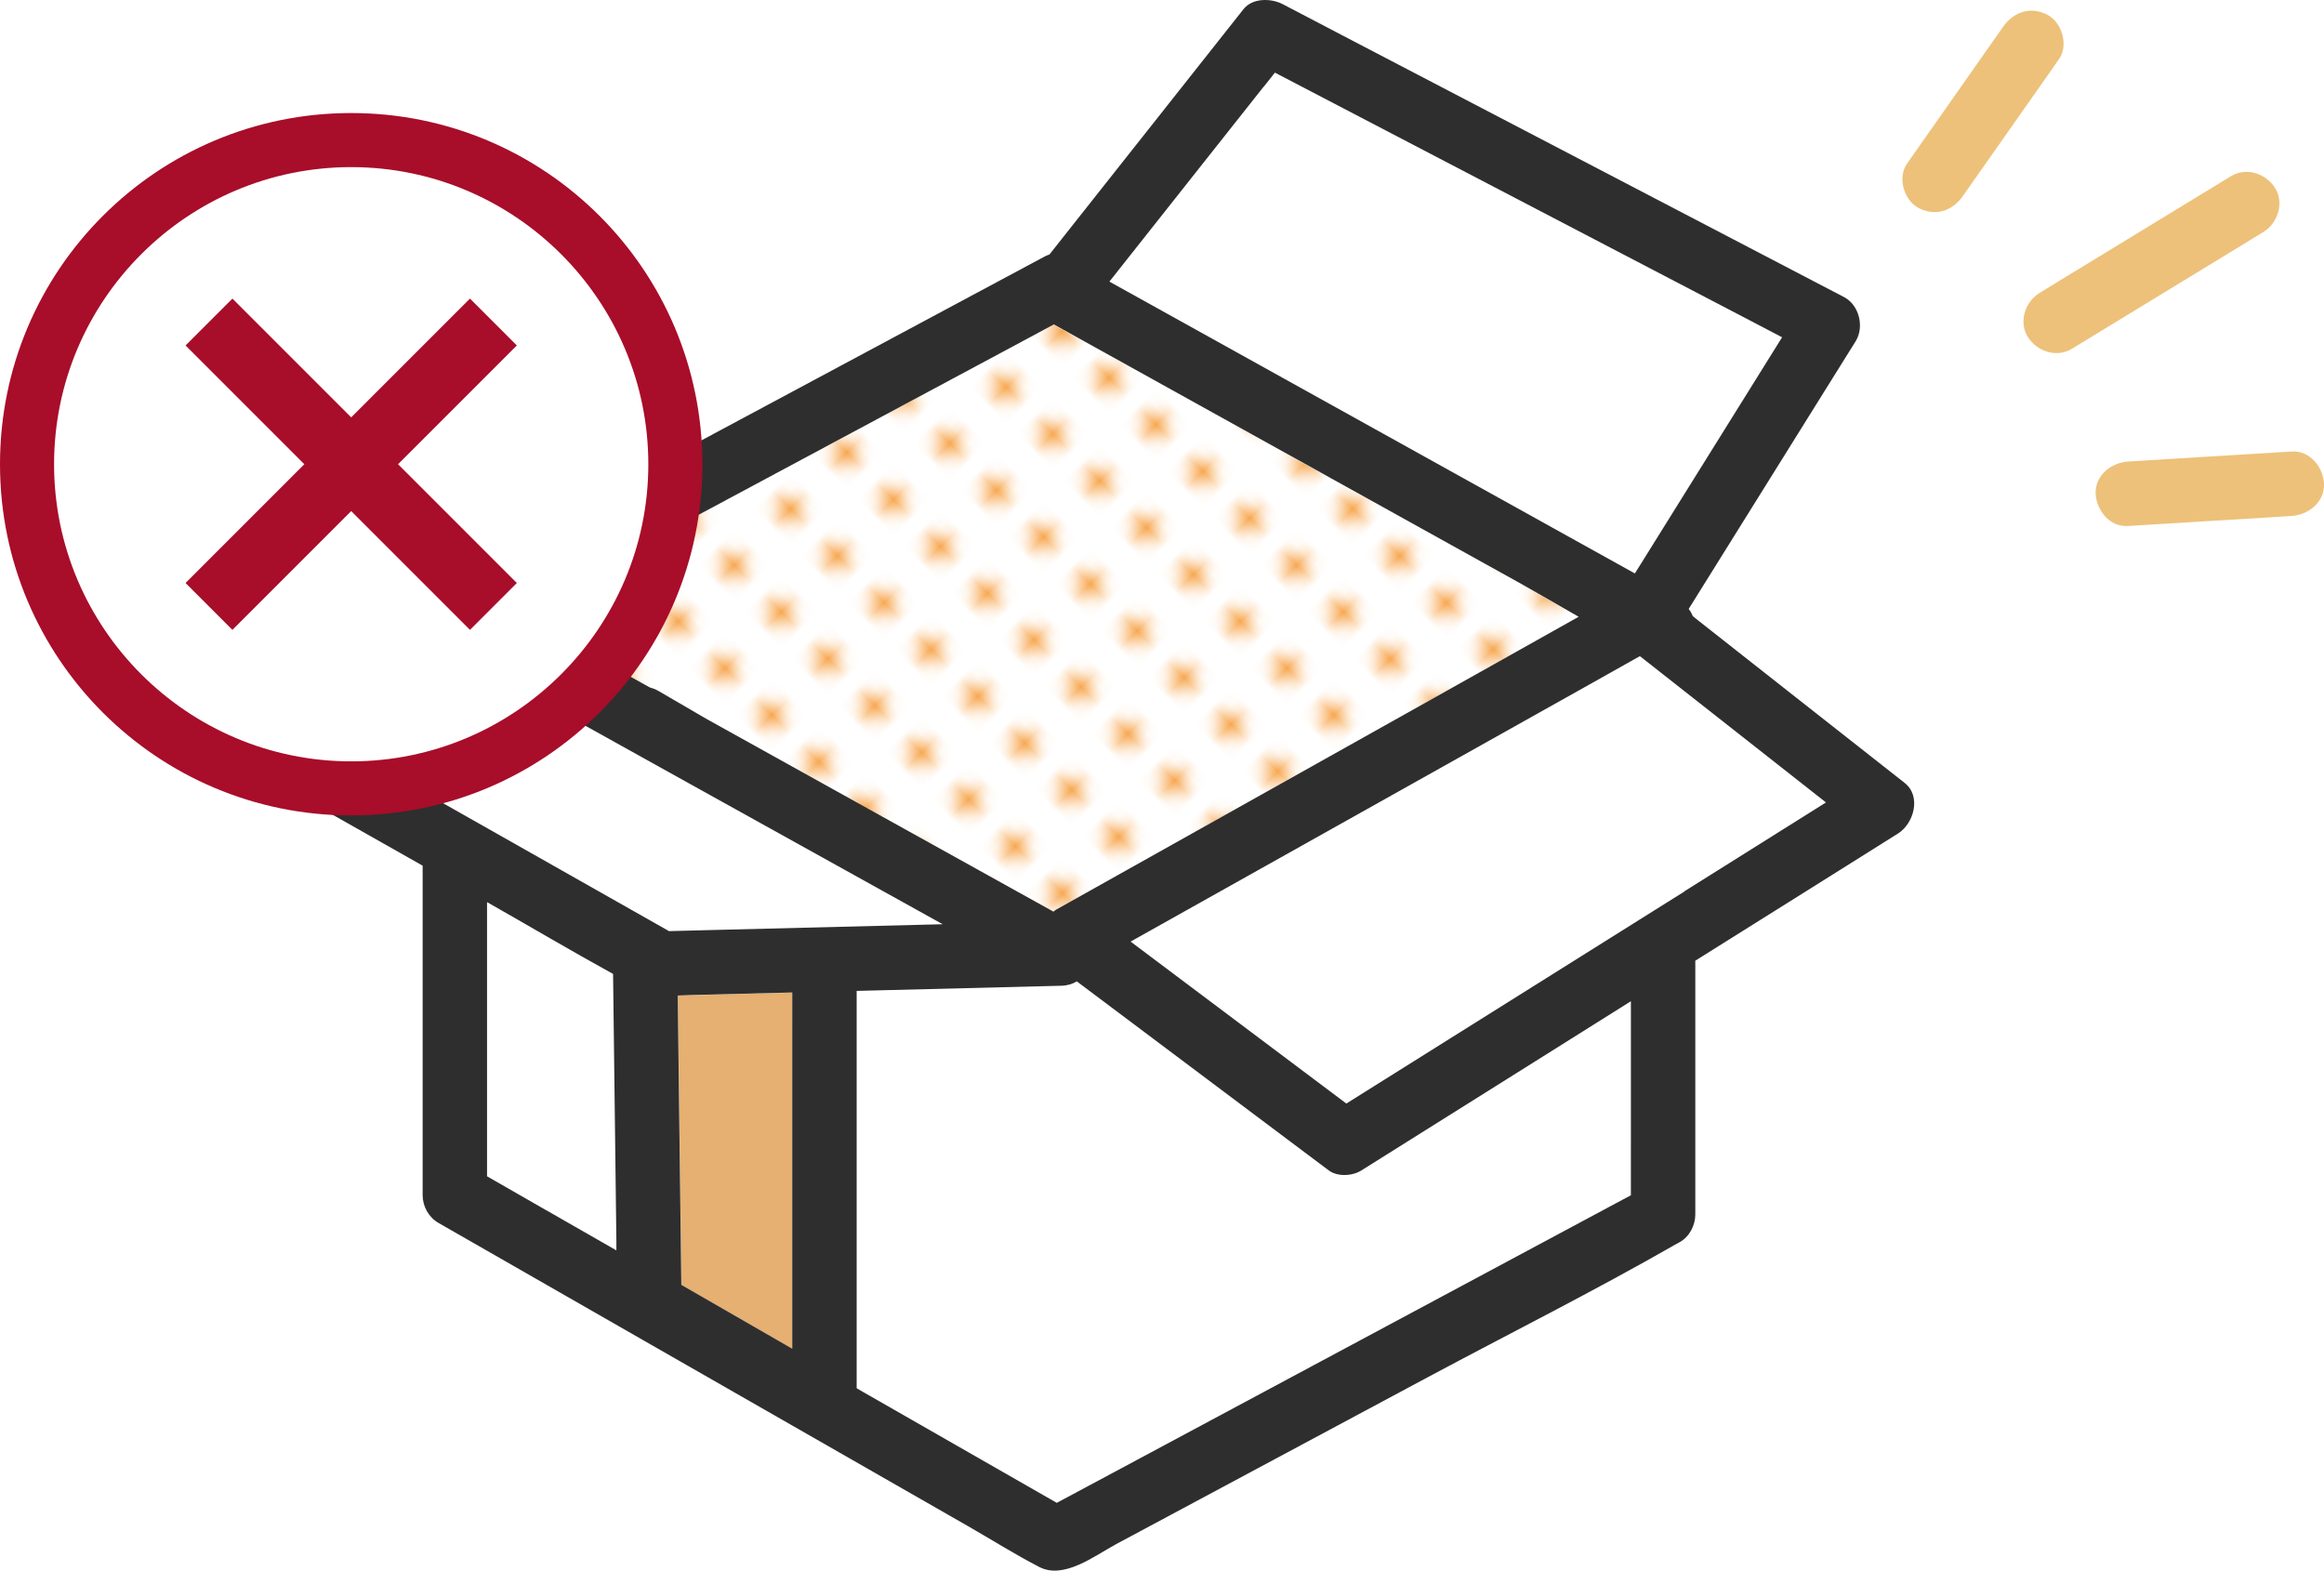<?xml version="1.0" encoding="UTF-8"?><svg id="_レイヤー_2" xmlns="http://www.w3.org/2000/svg" xmlns:xlink="http://www.w3.org/1999/xlink" viewBox="0 0 175.36 118.51"><defs><style>.cls-1{fill:#2e2e2e;}.cls-1,.cls-2,.cls-3,.cls-4,.cls-5,.cls-6,.cls-7,.cls-8{stroke-width:0px;}.cls-9{stroke:#a80d2a;stroke-miterlimit:10;stroke-width:5px;}.cls-9,.cls-3{fill:none;}.cls-2{fill:#f7a750;}.cls-4{fill:#fff;}.cls-5{fill:#e5b071;}.cls-6{fill:#edc17a;}.cls-7{fill:#a80d2a;}.cls-8{fill:url(#_新規パターンスウォッチ_3);}</style><pattern id="_新規パターンスウォッチ_3" x="0" y="0" width="4.98" height="5.18" patternTransform="translate(-9303.09 1668.91) rotate(45)" patternUnits="userSpaceOnUse" viewBox="0 0 4.98 5.18"><rect class="cls-3" width="4.98" height="5.18"/><circle class="cls-2" cx="2.49" cy="2.59" r="1.06"/><rect class="cls-3" x="0" width="4.98" height="5.18"/></pattern></defs><g id="_レイヤー_1-2"><path class="cls-8" d="m49.01,51.89c.22.06.44.13.66.27,1.19.69,2.38,1.39,3.57,2.08,4.37,2.43,8.75,4.86,13.12,7.29,4.37,2.43,8.74,4.85,13.11,7.28.07-.05.12-.11.2-.15,1.77-.99,3.55-1.99,5.32-2.98,7.73-4.33,15.47-8.67,23.2-13,3.64-2.04,7.28-4.08,10.91-6.12-.15-.09-.3-.17-.45-.26-1.29-.74-2.57-1.47-3.86-2.21-7.01-3.89-14.01-7.78-21.02-11.67-4.76-2.64-9.51-5.28-14.27-7.92-1.28.69-2.56,1.37-3.84,2.06-8.24,4.41-16.47,8.83-24.71,13.24-4.03,2.16-8.06,4.32-12.09,6.47,1.25.69,2.5,1.39,3.75,2.08,2.13,1.18,4.25,2.36,6.38,3.54Z"/><path class="cls-4" d="m46.32,78.37c-.02-1.62-.04-3.25-.06-4.87-3.19-1.76-6.34-3.62-9.51-5.42v20.69c1.47.84,2.94,1.68,4.41,2.53,1.79,1.02,3.57,2.05,5.36,3.07,0-.21,0-.43,0-.64-.06-5.12-.13-10.23-.19-15.35Z"/><path class="cls-4" d="m102.73,88.32c-.67.42-1.8.49-2.45,0-.85-.64-1.7-1.28-2.56-1.92-5.49-4.12-10.97-8.23-16.46-12.35-.33.2-.72.32-1.15.33-5.15.13-10.31.26-15.46.39v29.98c.32.18.64.36.95.55,4.72,2.7,9.43,5.4,14.15,8.1,1.46-.78,2.93-1.57,4.39-2.35,8.24-4.41,16.47-8.83,24.71-13.24,4.74-2.54,9.48-5.08,14.22-7.62v-14.64c-2.22,1.4-4.45,2.79-6.67,4.19-4.56,2.86-9.11,5.72-13.67,8.58Z"/><path class="cls-6" d="m172.93,34.07c-3.6.22-7.21.44-10.81.66-.52.03-1.04.06-1.56.1-1.27.08-2.49,1.06-2.43,2.43.06,1.25,1.07,2.52,2.43,2.43,3.6-.22,7.21-.44,10.81-.66.52-.03,1.04-.06,1.56-.1,1.27-.08,2.49-1.06,2.43-2.43-.06-1.25-1.07-2.52-2.43-2.43Z"/><path class="cls-6" d="m170.79,17.5c1.09-.66,1.59-2.21.87-3.33-.7-1.09-2.17-1.58-3.33-.87-4.21,2.57-8.42,5.13-12.63,7.7-.6.37-1.21.74-1.81,1.11-1.09.66-1.59,2.21-.87,3.33.7,1.09,2.17,1.58,3.33.87,4.21-2.57,8.42-5.13,12.63-7.7.6-.37,1.21-.74,1.81-1.11Z"/><path class="cls-6" d="m155.37,4.45c.73-1.04.22-2.75-.87-3.33-1.25-.66-2.54-.24-3.33.87-2.13,3.03-4.25,6.05-6.38,9.08-.3.43-.6.86-.9,1.29-.73,1.04-.22,2.75.87,3.33,1.25.66,2.54.24,3.33-.87,2.13-3.03,4.25-6.05,6.38-9.08.3-.43.6-.86.9-1.29Z"/><path class="cls-5" d="m51.15,75.13c.03,2.78.07,5.56.1,8.34.06,4.5.11,8.99.17,13.49,2.79,1.61,5.58,3.21,8.37,4.82v-26.88c-2.52.06-5.04.13-7.56.19-.36,0-.73.03-1.08.04Z"/><path class="cls-4" d="m71.14,69.74c-7.14-3.97-14.29-7.94-21.43-11.9-4.77-2.65-9.55-5.3-14.32-7.96-.97.05-1.94.1-2.92.15-5.41.28-10.82.56-16.23.84,6.89,3.9,13.78,7.8,20.67,11.7,4.53,2.56,9.05,5.12,13.58,7.69,1.04-.03,2.07-.05,3.11-.08,5.85-.15,11.69-.3,17.54-.44Z"/><path class="cls-4" d="m110.45,36.11c4.3,2.39,8.6,4.78,12.91,7.17.16-.25.31-.5.47-.75,3.55-5.69,7.09-11.38,10.64-17.07-1.01-.53-2.03-1.06-3.04-1.59-7.6-3.97-15.21-7.93-22.81-11.9-4.14-2.16-8.28-4.32-12.42-6.48-.28.35-.56.7-.84,1.06-3.88,4.9-7.76,9.81-11.64,14.71,1,.56,2.01,1.11,3.01,1.67,7.91,4.39,15.82,8.79,23.73,13.18Z"/><path class="cls-4" d="m119.89,51.7c-7.73,4.33-15.47,8.67-23.2,13-3.78,2.12-7.57,4.24-11.35,6.36,5.43,4.07,10.85,8.14,16.28,12.22,1.23-.77,2.46-1.55,3.7-2.32,7.27-4.56,14.54-9.12,21.81-13.68,3.56-2.24,7.13-4.47,10.69-6.71-4.68-3.68-9.36-7.36-14.04-11.04-1.29.73-2.59,1.45-3.88,2.18Z"/><path class="cls-1" d="m127.97,46.68c-.08-.06-.16-.12-.24-.19-.08-.2-.18-.38-.31-.54,3.62-5.81,7.25-11.62,10.87-17.43.58-.92,1.15-1.85,1.73-2.77.67-1.08.27-2.73-.87-3.33-4.77-2.49-9.53-4.97-14.3-7.46-7.6-3.97-15.21-7.93-22.81-11.9-1.75-.92-3.51-1.83-5.26-2.75-.87-.45-2.27-.48-2.95.38-4.53,5.73-9.06,11.45-13.59,17.18-.35.44-.7.89-1.05,1.33-.1.04-.2.07-.3.12-5.14,2.75-10.28,5.51-15.42,8.26-8.24,4.41-16.47,8.82-24.71,13.24-1.89,1.01-3.77,2.02-5.66,3.03-.52.28-.88.78-1.07,1.34-6.92.36-13.84.72-20.76,1.08-1.16.06-2.33.12-3.49.18-2.32.12-3.42,3.29-1.23,4.53,8.45,4.78,16.9,9.56,25.34,14.34v24.86c0,.85.46,1.68,1.2,2.1,5.14,2.95,10.29,5.89,15.43,8.84,8.16,4.67,16.33,9.35,24.49,14.02,1.8,1.03,3.57,2.15,5.41,3.1,1.86.96,4.16-.84,5.79-1.72,7.85-4.21,15.71-8.41,23.56-12.62,6.21-3.32,12.53-6.49,18.64-9.99.1-.06.21-.11.31-.17.75-.4,1.2-1.27,1.2-2.1v-19.15c3.42-2.15,6.85-4.3,10.27-6.44,1.68-1.05,3.36-2.11,5.03-3.16,1.19-.75,1.78-2.81.49-3.82-5.25-4.13-10.51-8.26-15.76-12.4ZM95.36,6.54c.28-.35.56-.7.84-1.06,4.14,2.16,8.28,4.32,12.42,6.48,7.6,3.97,15.21,7.93,22.81,11.9,1.01.53,2.03,1.06,3.04,1.59-3.55,5.69-7.09,11.38-10.64,17.07-.16.25-.31.5-.47.75-4.3-2.39-8.6-4.78-12.91-7.17-7.91-4.39-15.82-8.79-23.73-13.18-1-.56-2.01-1.11-3.01-1.67,3.88-4.9,7.76-9.81,11.64-14.71Zm-44.39,33.24c8.24-4.41,16.47-8.83,24.71-13.24,1.28-.69,2.56-1.37,3.84-2.06,4.76,2.64,9.51,5.28,14.27,7.92,7.01,3.89,14.01,7.78,21.02,11.67,1.29.74,2.57,1.47,3.86,2.21.15.09.3.17.45.26-3.64,2.04-7.28,4.08-10.91,6.12-7.73,4.33-15.47,8.67-23.2,13-1.77.99-3.55,1.99-5.32,2.98-.08.04-.13.1-.2.15-4.37-2.43-8.74-4.85-13.11-7.28-4.37-2.43-8.75-4.86-13.12-7.29-1.19-.69-2.38-1.39-3.57-2.08-.22-.13-.45-.21-.66-.27-2.13-1.18-4.25-2.36-6.38-3.54-1.25-.69-2.5-1.39-3.75-2.08,4.03-2.16,8.06-4.32,12.09-6.47Zm-9.81,51.51c-1.47-.84-2.94-1.68-4.41-2.53v-20.69c3.17,1.8,6.31,3.66,9.51,5.42.02,1.62.04,3.25.06,4.87.06,5.12.13,10.23.19,15.35,0,.21,0,.43,0,.64-1.79-1.02-3.57-2.05-5.36-3.07Zm-4.26-28.72c-6.89-3.9-13.78-7.8-20.67-11.7,5.41-.28,10.82-.56,16.23-.84.97-.05,1.94-.1,2.92-.15,4.77,2.65,9.55,5.3,14.32,7.96,7.14,3.97,14.29,7.94,21.43,11.9-5.85.15-11.69.3-17.54.44-1.04.03-2.07.05-3.11.08-4.53-2.56-9.05-5.12-13.58-7.69Zm22.88,14.52v24.68c-2.79-1.61-5.58-3.21-8.37-4.82-.06-4.5-.11-8.99-.17-13.49-.03-2.78-.07-5.56-.1-8.34.36-.01.72-.03,1.08-.04,2.52-.06,5.04-.13,7.56-.19v2.21Zm63.28,9.08v4.02c-4.74,2.54-9.48,5.08-14.22,7.62-8.24,4.41-16.47,8.82-24.71,13.24-1.46.78-2.93,1.57-4.39,2.35-4.72-2.7-9.43-5.4-14.15-8.1-.32-.18-.64-.36-.95-.55v-29.98c5.15-.13,10.31-.26,15.46-.39.43-.01.82-.13,1.15-.33,5.49,4.12,10.97,8.23,16.46,12.35.85.64,1.7,1.28,2.56,1.92.66.49,1.79.42,2.45,0,4.56-2.86,9.11-5.72,13.67-8.58,2.22-1.4,4.45-2.79,6.67-4.19v10.62Zm4.04-18.9c-7.27,4.56-14.54,9.12-21.81,13.68-1.23.77-2.46,1.55-3.7,2.32-5.43-4.07-10.85-8.14-16.28-12.22,3.78-2.12,7.57-4.24,11.35-6.36,7.73-4.33,15.47-8.67,23.2-13,1.29-.73,2.59-1.45,3.88-2.18,4.68,3.68,9.36,7.36,14.04,11.04-3.56,2.24-7.13,4.47-10.69,6.71Z"/><circle class="cls-4" cx="26.5" cy="35.03" r="24.46"/><path class="cls-7" d="m26.5,12.61c12.36,0,22.42,10.06,22.42,22.42s-10.06,22.42-22.42,22.42S4.08,47.39,4.08,35.03,14.14,12.61,26.5,12.61m0-4.08C11.86,8.53,0,20.39,0,35.03s11.86,26.5,26.5,26.5,26.5-11.86,26.5-26.5-11.86-26.5-26.5-26.5h0Z"/><line class="cls-9" x1="15.77" y1="24.3" x2="37.23" y2="45.76"/><line class="cls-9" x1="15.77" y1="45.76" x2="37.23" y2="24.3"/></g></svg>